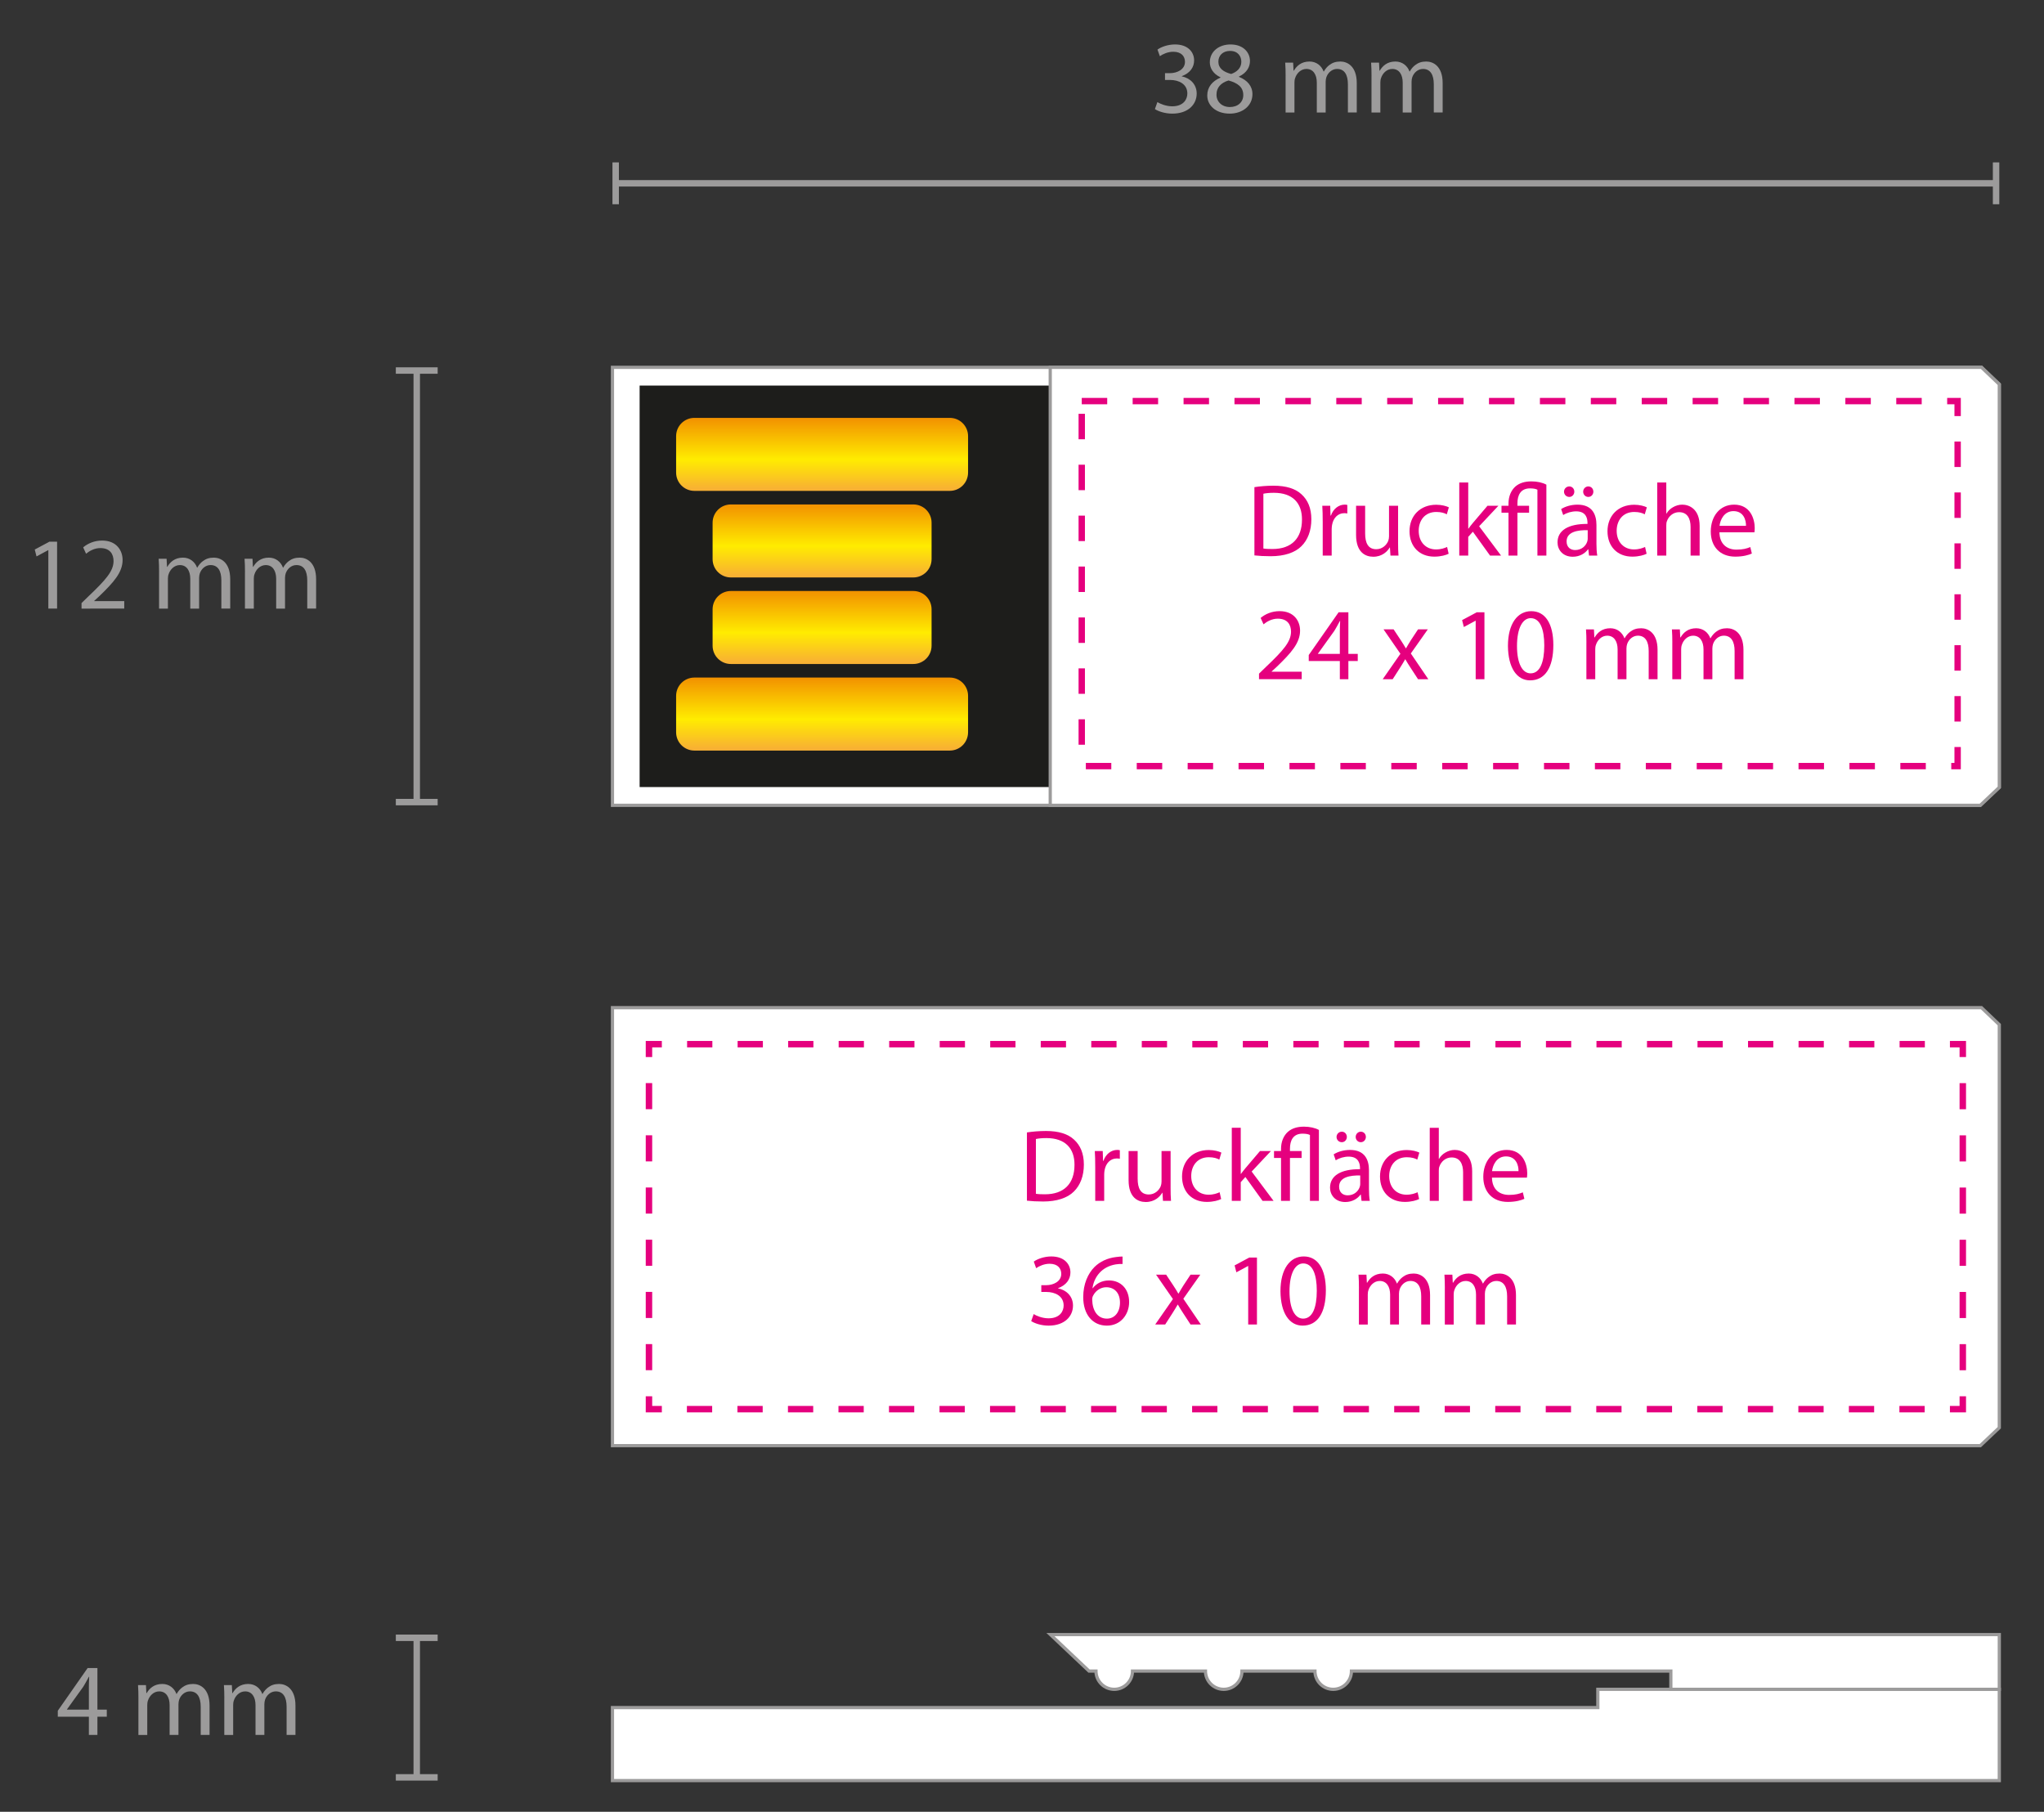 <?xml version="1.0" encoding="utf-8"?>
<!-- Generator: Adobe Illustrator 16.0.0, SVG Export Plug-In . SVG Version: 6.00 Build 0)  -->
<!DOCTYPE svg PUBLIC "-//W3C//DTD SVG 1.1//EN" "http://www.w3.org/Graphics/SVG/1.1/DTD/svg11.dtd">
<svg version="1.1" id="Ebene_1" xmlns:x="http://ns.adobe.com/Extensibility/1.0/" xmlns:i="http://ns.adobe.com/AdobeIllustrator/10.0/" xmlns:graph="http://ns.adobe.com/Graphs/1.0/"
	 xmlns="http://www.w3.org/2000/svg" xmlns:xlink="http://www.w3.org/1999/xlink" xmlns:a="http://ns.adobe.com/AdobeSVGViewerExtensions/3.0/"
	 x="0px" y="0px" width="158.76px" height="140.706px" viewBox="0 0 158.76 140.706" enable-background="new 0 0 158.76 140.706"
	 xml:space="preserve">
<rect x="0" y="0" width="158.76" height="140.706" fill="#333333" stroke="none"/>
<polygon fill="#FFFFFF" stroke="#9C9B9B" stroke-width="0.25" stroke-miterlimit="10" points="153.813,62.543 47.571,62.543 
	47.571,28.527 153.905,28.527 155.288,29.847 155.288,61.147 "/>
<g>
	<rect x="49.68" y="29.944" fill="#1D1D1B" width="70.866" height="31.181"/>
	<linearGradient id="SVGID_1_" gradientUnits="userSpaceOnUse" x1="63.852" y1="58.291" x2="63.852" y2="52.621">
		<stop  offset="0.028" style="stop-color:#F8B133"/>
		<stop  offset="0.429" style="stop-color:#FFEC00"/>
		<stop  offset="1" style="stop-color:#F29100"/>
		<a:midPointStop  offset="0.028" style="stop-color:#F8B133"/>
		<a:midPointStop  offset="0.5" style="stop-color:#F8B133"/>
		<a:midPointStop  offset="0.429" style="stop-color:#FFEC00"/>
		<a:midPointStop  offset="0.5" style="stop-color:#FFEC00"/>
		<a:midPointStop  offset="1" style="stop-color:#F29100"/>
	</linearGradient>
	<path fill="url(#SVGID_1_)" d="M75.19,56.873c0,0.783-0.633,1.418-1.416,1.418H53.931c-0.781,0-1.416-0.635-1.416-1.418v-2.834
		c0-0.783,0.635-1.418,1.416-1.418h19.844c0.783,0,1.416,0.635,1.416,1.418V56.873z"/>
	<linearGradient id="SVGID_2_" gradientUnits="userSpaceOnUse" x1="63.852" y1="51.568" x2="63.852" y2="45.898">
		<stop  offset="0.028" style="stop-color:#F8B133"/>
		<stop  offset="0.429" style="stop-color:#FFEC00"/>
		<stop  offset="1" style="stop-color:#F29100"/>
		<a:midPointStop  offset="0.028" style="stop-color:#F8B133"/>
		<a:midPointStop  offset="0.5" style="stop-color:#F8B133"/>
		<a:midPointStop  offset="0.429" style="stop-color:#FFEC00"/>
		<a:midPointStop  offset="0.5" style="stop-color:#FFEC00"/>
		<a:midPointStop  offset="1" style="stop-color:#F29100"/>
	</linearGradient>
	<path fill="url(#SVGID_2_)" d="M72.356,50.15c0,0.783-0.635,1.418-1.417,1.418H56.766c-0.782,0-1.417-0.635-1.417-1.418v-2.834
		c0-0.783,0.635-1.418,1.417-1.418h14.174c0.782,0,1.417,0.635,1.417,1.418V50.15z"/>
	<linearGradient id="SVGID_3_" gradientUnits="userSpaceOnUse" x1="63.852" y1="44.846" x2="63.852" y2="39.176">
		<stop  offset="0.028" style="stop-color:#F8B133"/>
		<stop  offset="0.429" style="stop-color:#FFEC00"/>
		<stop  offset="1" style="stop-color:#F29100"/>
		<a:midPointStop  offset="0.028" style="stop-color:#F8B133"/>
		<a:midPointStop  offset="0.5" style="stop-color:#F8B133"/>
		<a:midPointStop  offset="0.429" style="stop-color:#FFEC00"/>
		<a:midPointStop  offset="0.5" style="stop-color:#FFEC00"/>
		<a:midPointStop  offset="1" style="stop-color:#F29100"/>
	</linearGradient>
	<path fill="url(#SVGID_3_)" d="M72.356,43.428c0,0.783-0.635,1.418-1.417,1.418H56.766c-0.782,0-1.417-0.635-1.417-1.418v-2.834
		c0-0.783,0.635-1.418,1.417-1.418h14.174c0.782,0,1.417,0.635,1.417,1.418V43.428z"/>
	<linearGradient id="SVGID_4_" gradientUnits="userSpaceOnUse" x1="63.852" y1="38.122" x2="63.852" y2="32.453">
		<stop  offset="0.028" style="stop-color:#F8B133"/>
		<stop  offset="0.429" style="stop-color:#FFEC00"/>
		<stop  offset="1" style="stop-color:#F29100"/>
		<a:midPointStop  offset="0.028" style="stop-color:#F8B133"/>
		<a:midPointStop  offset="0.5" style="stop-color:#F8B133"/>
		<a:midPointStop  offset="0.429" style="stop-color:#FFEC00"/>
		<a:midPointStop  offset="0.5" style="stop-color:#FFEC00"/>
		<a:midPointStop  offset="1" style="stop-color:#F29100"/>
	</linearGradient>
	<path fill="url(#SVGID_4_)" d="M75.19,36.705c0,0.782-0.633,1.417-1.416,1.417H53.931c-0.781,0-1.416-0.635-1.416-1.417V33.87
		c0-0.782,0.635-1.417,1.416-1.417h19.844c0.783,0,1.416,0.635,1.416,1.417V36.705z"/>
</g>
<polygon fill="#FFFFFF" stroke="#9C9B9B" stroke-width="0.25" stroke-miterlimit="10" points="153.813,62.543 81.573,62.543 
	81.573,28.527 153.905,28.527 155.288,29.847 155.288,61.147 "/>
<polygon fill="#FFFFFF" stroke="#9C9B9B" stroke-width="0.25" stroke-miterlimit="10" points="153.813,112.274 47.571,112.274 
	47.571,78.258 153.905,78.258 155.288,79.578 155.288,110.878 "/>
<g>
	<polygon fill="#FFFFFF" stroke="#9C9B9B" stroke-width="0.25" stroke-miterlimit="10" points="124.106,131.197 124.106,132.615 
		47.571,132.615 47.571,138.285 155.288,138.285 155.288,132.615 155.288,131.197 	"/>
	<path fill="#FFFFFF" stroke="#9C9B9B" stroke-width="0.25" stroke-miterlimit="10" d="M81.587,126.945l3,2.835h0.539v0.001
		c0,0.782,0.635,1.416,1.418,1.416s1.417-0.634,1.417-1.416v-0.001h5.669v0.001c0,0.782,0.635,1.416,1.418,1.416
		s1.417-0.634,1.417-1.416v-0.001h5.669v0.001c0,0.782,0.635,1.416,1.418,1.416s1.417-0.634,1.417-1.416v-0.001h24.808v1.417h25.512
		v-1.417v-2.835H81.587z"/>
</g>
<g>
	<g>
		
			<line fill="none" stroke="#9C9B9B" stroke-width="0.5" stroke-miterlimit="10" x1="47.821" y1="14.237" x2="155.038" y2="14.237"/>
		<g>
			<rect x="47.571" y="12.612" fill="#9C9B9B" width="0.5" height="3.25"/>
		</g>
		<g>
			<rect x="154.788" y="12.612" fill="#9C9B9B" width="0.5" height="3.25"/>
		</g>
	</g>
</g>
<g>
	<g>
		<line fill="none" stroke="#9C9B9B" stroke-width="0.5" stroke-miterlimit="10" x1="32.369" y1="28.777" x2="32.369" y2="62.293"/>
		<g>
			<rect x="30.744" y="28.527" fill="#9C9B9B" width="3.25" height="0.5"/>
		</g>
		<g>
			<rect x="30.744" y="62.043" fill="#9C9B9B" width="3.25" height="0.5"/>
		</g>
	</g>
</g>
<g>
	<path fill="#9C9B9B" d="M89.896,7.928c0.2,0.128,0.664,0.328,1.151,0.328c0.903,0,1.183-0.576,1.175-1.008
		c-0.008-0.728-0.664-1.039-1.343-1.039h-0.392V5.682h0.392c0.512,0,1.159-0.264,1.159-0.879c0-0.416-0.264-0.784-0.912-0.784
		c-0.416,0-0.815,0.184-1.039,0.344l-0.184-0.512c0.272-0.2,0.8-0.4,1.359-0.4c1.023,0,1.487,0.608,1.487,1.239
		c0,0.536-0.32,0.992-0.959,1.224v0.016c0.64,0.128,1.159,0.608,1.159,1.335c0,0.832-0.647,1.559-1.895,1.559
		c-0.583,0-1.095-0.184-1.351-0.352L89.896,7.928z"/>
	<path fill="#9C9B9B" d="M93.769,7.417c0-0.656,0.392-1.119,1.031-1.391l-0.008-0.024c-0.576-0.272-0.824-0.72-0.824-1.167
		c0-0.824,0.696-1.383,1.607-1.383c1.007,0,1.511,0.632,1.511,1.279c0,0.44-0.216,0.912-0.855,1.215v0.024
		c0.648,0.256,1.048,0.712,1.048,1.343c0,0.904-0.776,1.511-1.767,1.511C94.424,8.824,93.769,8.176,93.769,7.417z M96.567,7.385
		c0-0.632-0.439-0.936-1.144-1.136c-0.607,0.176-0.935,0.576-0.935,1.072c-0.024,0.527,0.375,0.991,1.039,0.991
		C96.159,8.312,96.567,7.92,96.567,7.385z M94.632,4.786c0,0.52,0.392,0.799,0.992,0.959c0.448-0.152,0.792-0.472,0.792-0.943
		c0-0.416-0.248-0.848-0.879-0.848C94.952,3.955,94.632,4.338,94.632,4.786z"/>
	<path fill="#9C9B9B" d="M99.856,5.914c0-0.4-0.008-0.728-0.032-1.048h0.616l0.032,0.624h0.024c0.216-0.368,0.576-0.712,1.215-0.712
		c0.528,0,0.928,0.32,1.096,0.776h0.016c0.12-0.216,0.271-0.384,0.432-0.504c0.232-0.176,0.488-0.272,0.855-0.272
		c0.512,0,1.271,0.336,1.271,1.679v2.279h-0.688V6.545c0-0.744-0.272-1.191-0.839-1.191c-0.4,0-0.712,0.296-0.832,0.64
		c-0.032,0.096-0.056,0.224-0.056,0.352v2.391h-0.688V6.417c0-0.616-0.272-1.063-0.808-1.063c-0.439,0-0.76,0.352-0.872,0.704
		c-0.04,0.104-0.056,0.224-0.056,0.344v2.335h-0.688V5.914z"/>
	<path fill="#9C9B9B" d="M106.528,5.914c0-0.4-0.008-0.728-0.032-1.048h0.616l0.032,0.624h0.024
		c0.216-0.368,0.576-0.712,1.215-0.712c0.528,0,0.928,0.32,1.096,0.776h0.016c0.12-0.216,0.271-0.384,0.432-0.504
		c0.232-0.176,0.488-0.272,0.855-0.272c0.512,0,1.271,0.336,1.271,1.679v2.279h-0.688V6.545c0-0.744-0.272-1.191-0.839-1.191
		c-0.4,0-0.712,0.296-0.832,0.64c-0.032,0.096-0.056,0.224-0.056,0.352v2.391h-0.688V6.417c0-0.616-0.272-1.063-0.808-1.063
		c-0.439,0-0.76,0.352-0.872,0.704c-0.04,0.104-0.056,0.224-0.056,0.344v2.335h-0.688V5.914z"/>
</g>
<g>
	<path fill="#9C9B9B" d="M3.755,42.725H3.74l-0.904,0.488L2.7,42.677l1.135-0.608h0.6v5.197h-0.68V42.725z"/>
	<path fill="#9C9B9B" d="M6.333,47.267v-0.432l0.552-0.536c1.327-1.264,1.927-1.935,1.935-2.719c0-0.528-0.256-1.015-1.031-1.015
		c-0.472,0-0.863,0.24-1.104,0.439L6.46,42.509c0.36-0.304,0.872-0.528,1.471-0.528c1.119,0,1.591,0.768,1.591,1.511
		c0,0.959-0.696,1.735-1.791,2.791l-0.416,0.384v0.016h2.335v0.583H6.333z"/>
	<path fill="#9C9B9B" d="M12.356,44.444c0-0.4-0.008-0.728-0.032-1.048h0.616l0.032,0.624h0.024
		c0.216-0.368,0.576-0.712,1.215-0.712c0.528,0,0.928,0.32,1.096,0.776h0.016c0.12-0.216,0.271-0.384,0.432-0.504
		c0.232-0.176,0.488-0.272,0.855-0.272c0.512,0,1.271,0.336,1.271,1.679v2.279h-0.688v-2.191c0-0.744-0.272-1.191-0.839-1.191
		c-0.4,0-0.712,0.296-0.832,0.64c-0.032,0.096-0.056,0.224-0.056,0.352v2.391h-0.688v-2.319c0-0.616-0.272-1.063-0.808-1.063
		c-0.439,0-0.76,0.352-0.872,0.704c-0.04,0.104-0.056,0.224-0.056,0.344v2.335h-0.688V44.444z"/>
	<path fill="#9C9B9B" d="M19.028,44.444c0-0.4-0.008-0.728-0.032-1.048h0.616l0.032,0.624h0.024
		c0.216-0.368,0.576-0.712,1.215-0.712c0.528,0,0.928,0.32,1.096,0.776h0.016c0.12-0.216,0.271-0.384,0.432-0.504
		c0.232-0.176,0.488-0.272,0.855-0.272c0.512,0,1.271,0.336,1.271,1.679v2.279h-0.688v-2.191c0-0.744-0.272-1.191-0.839-1.191
		c-0.4,0-0.712,0.296-0.832,0.64c-0.032,0.096-0.056,0.224-0.056,0.352v2.391h-0.688v-2.319c0-0.616-0.272-1.063-0.808-1.063
		c-0.439,0-0.76,0.352-0.872,0.704c-0.04,0.104-0.056,0.224-0.056,0.344v2.335h-0.688V44.444z"/>
</g>
<g>
	<path fill="#9C9B9B" d="M6.903,134.74v-1.415H4.489v-0.464l2.318-3.318h0.76v3.23h0.728v0.552H7.567v1.415H6.903z M6.903,132.773
		v-1.735c0-0.271,0.008-0.543,0.024-0.815H6.903c-0.16,0.304-0.288,0.528-0.432,0.768L5.2,132.757v0.016H6.903z"/>
	<path fill="#9C9B9B" d="M10.752,131.917c0-0.4-0.008-0.728-0.032-1.048h0.616l0.032,0.624h0.024
		c0.216-0.368,0.576-0.712,1.215-0.712c0.528,0,0.928,0.32,1.096,0.776h0.016c0.12-0.216,0.272-0.384,0.432-0.504
		c0.232-0.176,0.488-0.272,0.855-0.272c0.512,0,1.271,0.336,1.271,1.679v2.279h-0.688v-2.191c0-0.744-0.271-1.191-0.839-1.191
		c-0.4,0-0.711,0.296-0.832,0.64c-0.032,0.096-0.056,0.224-0.056,0.352v2.391h-0.688v-2.319c0-0.616-0.272-1.063-0.808-1.063
		c-0.44,0-0.759,0.352-0.872,0.704c-0.04,0.104-0.056,0.224-0.056,0.344v2.335h-0.688V131.917z"/>
	<path fill="#9C9B9B" d="M17.424,131.917c0-0.4-0.008-0.728-0.032-1.048h0.616l0.032,0.624h0.024
		c0.216-0.368,0.576-0.712,1.215-0.712c0.528,0,0.928,0.32,1.096,0.776h0.016c0.12-0.216,0.272-0.384,0.432-0.504
		c0.232-0.176,0.488-0.272,0.855-0.272c0.512,0,1.271,0.336,1.271,1.679v2.279h-0.688v-2.191c0-0.744-0.271-1.191-0.839-1.191
		c-0.4,0-0.711,0.296-0.832,0.64c-0.032,0.096-0.056,0.224-0.056,0.352v2.391h-0.688v-2.319c0-0.616-0.272-1.063-0.808-1.063
		c-0.44,0-0.759,0.352-0.872,0.704c-0.04,0.104-0.056,0.224-0.056,0.344v2.335h-0.688V131.917z"/>
</g>
<g>
	<g>
		
			<line fill="none" stroke="#9C9B9B" stroke-width="0.5" stroke-miterlimit="10" x1="32.369" y1="138.035" x2="32.369" y2="127.195"/>
		<g>
			<rect x="30.744" y="137.785" fill="#9C9B9B" width="3.25" height="0.5"/>
		</g>
		<g>
			<rect x="30.744" y="126.945" fill="#9C9B9B" width="3.25" height="0.5"/>
		</g>
	</g>
</g>
<g>
	<g>
		<polyline fill="none" stroke="#E5007E" stroke-width="0.5" stroke-miterlimit="10" points="152.453,108.439 152.453,109.439 
			151.453,109.439 		"/>
		
			<line fill="none" stroke="#E5007E" stroke-width="0.5" stroke-miterlimit="10" stroke-dasharray="1.962,1.962" x1="149.491" y1="109.439" x2="52.388" y2="109.439"/>
		<polyline fill="none" stroke="#E5007E" stroke-width="0.5" stroke-miterlimit="10" points="51.406,109.439 50.406,109.439 
			50.406,108.439 		"/>
		
			<line fill="none" stroke="#E5007E" stroke-width="0.5" stroke-miterlimit="10" stroke-dasharray="2.027,2.027" x1="50.406" y1="106.413" x2="50.406" y2="83.106"/>
		<polyline fill="none" stroke="#E5007E" stroke-width="0.5" stroke-miterlimit="10" points="50.406,82.093 50.406,81.093 
			51.406,81.093 		"/>
		
			<line fill="none" stroke="#E5007E" stroke-width="0.5" stroke-miterlimit="10" stroke-dasharray="1.962,1.962" x1="53.368" y1="81.093" x2="150.472" y2="81.093"/>
		<polyline fill="none" stroke="#E5007E" stroke-width="0.5" stroke-miterlimit="10" points="151.453,81.093 152.453,81.093 
			152.453,82.093 		"/>
		
			<line fill="none" stroke="#E5007E" stroke-width="0.5" stroke-miterlimit="10" stroke-dasharray="2.027,2.027" x1="152.453" y1="84.12" x2="152.453" y2="107.426"/>
	</g>
</g>
<rect x="84.021" y="31.15" fill="none" stroke="#E5007E" stroke-width="0.494" stroke-miterlimit="10" stroke-dasharray="1.977" width="68.031" height="28.347"/>
<g>
	<path fill="#E5007E" d="M97.432,37.833c0.424-0.064,0.928-0.112,1.479-0.112c1,0,1.711,0.232,2.183,0.672
		c0.48,0.439,0.76,1.063,0.76,1.935c0,0.879-0.272,1.599-0.775,2.095c-0.504,0.503-1.335,0.775-2.383,0.775
		c-0.496,0-0.912-0.024-1.264-0.064V37.833z M98.127,42.598c0.176,0.032,0.432,0.04,0.704,0.04c1.487,0,2.295-0.832,2.295-2.287
		c0.008-1.271-0.712-2.079-2.183-2.079c-0.36,0-0.631,0.032-0.815,0.072V42.598z"/>
	<path fill="#E5007E" d="M102.736,40.487c0-0.456-0.008-0.848-0.032-1.207h0.616l0.024,0.759h0.032
		c0.176-0.52,0.6-0.848,1.072-0.848c0.08,0,0.136,0.008,0.2,0.024v0.664c-0.072-0.016-0.144-0.024-0.24-0.024
		c-0.496,0-0.848,0.376-0.943,0.904c-0.016,0.096-0.032,0.208-0.032,0.328v2.063h-0.696V40.487z"/>
	<path fill="#E5007E" d="M108.59,42.095c0,0.399,0.008,0.751,0.032,1.055h-0.624l-0.04-0.632h-0.016
		c-0.184,0.312-0.592,0.72-1.279,0.72c-0.608,0-1.335-0.336-1.335-1.695V39.28h0.704v2.143c0,0.735,0.224,1.231,0.864,1.231
		c0.472,0,0.799-0.328,0.927-0.64c0.04-0.104,0.064-0.232,0.064-0.36V39.28h0.704V42.095z"/>
	<path fill="#E5007E" d="M112.518,43.006c-0.184,0.096-0.592,0.224-1.111,0.224c-1.167,0-1.927-0.792-1.927-1.975
		c0-1.191,0.815-2.055,2.079-2.055c0.416,0,0.783,0.104,0.976,0.2l-0.16,0.544c-0.168-0.096-0.432-0.184-0.815-0.184
		c-0.888,0-1.367,0.656-1.367,1.463c0,0.896,0.576,1.447,1.343,1.447c0.399,0,0.664-0.104,0.863-0.191L112.518,43.006z"/>
	<path fill="#E5007E" d="M114.039,41.055h0.016c0.096-0.136,0.232-0.304,0.344-0.44l1.135-1.335h0.848l-1.495,1.591l1.703,2.279
		h-0.855l-1.335-1.855l-0.36,0.4v1.455h-0.696v-5.677h0.696V41.055z"/>
	<path fill="#E5007E" d="M117.167,43.15v-3.334h-0.544V39.28h0.544v-0.168c0-0.536,0.184-1.016,0.543-1.335
		c0.304-0.256,0.704-0.392,1.239-0.392c0.448,0,0.872,0.096,1.16,0.256v5.509h-0.696v-5.117c-0.12-0.064-0.304-0.104-0.576-0.104
		c-0.735,0-0.976,0.536-0.976,1.159v0.192h0.904v0.536h-0.904v3.334H117.167z"/>
	<path fill="#E5007E" d="M123.422,43.15l-0.056-0.488h-0.024c-0.216,0.304-0.631,0.576-1.183,0.576
		c-0.784,0-1.184-0.552-1.184-1.111c0-0.936,0.832-1.447,2.327-1.439v-0.08c0-0.32-0.088-0.896-0.879-0.896
		c-0.36,0-0.735,0.112-1.007,0.288l-0.16-0.463c0.32-0.208,0.784-0.344,1.271-0.344c1.183,0,1.471,0.808,1.471,1.583v1.447
		c0,0.335,0.016,0.664,0.064,0.927H123.422z M121.479,38.185c0-0.224,0.184-0.408,0.408-0.408c0.224,0,0.392,0.176,0.392,0.408
		c0,0.216-0.16,0.408-0.392,0.408C121.647,38.592,121.479,38.4,121.479,38.185z M123.318,41.175
		c-0.768-0.016-1.639,0.12-1.639,0.872c0,0.456,0.304,0.672,0.664,0.672c0.504,0,0.824-0.32,0.936-0.648
		c0.024-0.072,0.04-0.152,0.04-0.224V41.175z M122.967,38.185c0-0.224,0.176-0.408,0.399-0.408c0.224,0,0.392,0.176,0.392,0.408
		c0,0.216-0.16,0.408-0.392,0.408C123.126,38.592,122.967,38.4,122.967,38.185z"/>
	<path fill="#E5007E" d="M127.894,43.006c-0.184,0.096-0.592,0.224-1.111,0.224c-1.167,0-1.927-0.792-1.927-1.975
		c0-1.191,0.815-2.055,2.079-2.055c0.416,0,0.783,0.104,0.976,0.2l-0.16,0.544c-0.168-0.096-0.432-0.184-0.815-0.184
		c-0.888,0-1.367,0.656-1.367,1.463c0,0.896,0.576,1.447,1.343,1.447c0.399,0,0.664-0.104,0.863-0.191L127.894,43.006z"/>
	<path fill="#E5007E" d="M128.719,37.473h0.704v2.415h0.016c0.112-0.2,0.288-0.376,0.504-0.496c0.208-0.12,0.456-0.2,0.719-0.2
		c0.52,0,1.352,0.32,1.352,1.655v2.303h-0.704v-2.223c0-0.624-0.232-1.151-0.896-1.151c-0.456,0-0.815,0.32-0.943,0.704
		c-0.04,0.096-0.048,0.2-0.048,0.336v2.334h-0.704V37.473z"/>
	<path fill="#E5007E" d="M133.551,41.343c0.016,0.952,0.624,1.343,1.327,1.343c0.504,0,0.808-0.088,1.071-0.2l0.12,0.504
		c-0.248,0.112-0.672,0.24-1.288,0.24c-1.191,0-1.903-0.784-1.903-1.951s0.688-2.087,1.815-2.087c1.264,0,1.599,1.112,1.599,1.823
		c0,0.144-0.016,0.256-0.024,0.328H133.551z M135.614,40.839c0.008-0.448-0.184-1.144-0.976-1.144c-0.712,0-1.023,0.656-1.08,1.144
		H135.614z"/>
	<path fill="#E5007E" d="M97.789,52.75v-0.432l0.552-0.536c1.327-1.264,1.927-1.935,1.935-2.719c0-0.528-0.256-1.015-1.032-1.015
		c-0.472,0-0.863,0.24-1.104,0.439l-0.224-0.496c0.36-0.304,0.872-0.528,1.471-0.528c1.119,0,1.591,0.768,1.591,1.511
		c0,0.959-0.695,1.735-1.791,2.791l-0.416,0.384v0.016h2.334v0.583H97.789z"/>
	<path fill="#E5007E" d="M104.067,52.75v-1.415h-2.415v-0.464l2.318-3.318h0.76v3.23h0.728v0.552h-0.728v1.415H104.067z
		 M104.067,50.783v-1.735c0-0.271,0.008-0.543,0.024-0.815h-0.024c-0.16,0.304-0.288,0.528-0.432,0.768l-1.271,1.767v0.016H104.067z
		"/>
	<path fill="#E5007E" d="M108.244,48.88l0.552,0.832c0.144,0.216,0.264,0.416,0.392,0.631h0.024c0.128-0.232,0.256-0.432,0.384-0.64
		l0.544-0.824h0.759l-1.319,1.871l1.359,1.999h-0.799l-0.568-0.872c-0.152-0.224-0.28-0.44-0.416-0.671h-0.016
		c-0.128,0.231-0.264,0.439-0.408,0.671l-0.56,0.872h-0.775l1.375-1.975l-1.311-1.895H108.244z"/>
	<path fill="#E5007E" d="M114.619,48.208h-0.016l-0.904,0.488l-0.136-0.536l1.135-0.608h0.6v5.197h-0.68V48.208z"/>
	<path fill="#E5007E" d="M120.65,50.096c0,1.767-0.656,2.742-1.807,2.742c-1.016,0-1.703-0.951-1.719-2.67
		c0-1.743,0.751-2.703,1.807-2.703C120.026,47.465,120.65,48.44,120.65,50.096z M117.827,50.175c0,1.352,0.416,2.119,1.056,2.119
		c0.72,0,1.063-0.84,1.063-2.167c0-1.279-0.328-2.119-1.056-2.119C118.275,48.009,117.827,48.76,117.827,50.175z"/>
	<path fill="#E5007E" d="M123.219,49.928c0-0.4-0.008-0.728-0.032-1.048h0.616l0.032,0.624h0.024
		c0.216-0.368,0.576-0.712,1.215-0.712c0.528,0,0.928,0.32,1.096,0.776h0.016c0.12-0.216,0.272-0.384,0.432-0.504
		c0.232-0.176,0.488-0.272,0.855-0.272c0.512,0,1.271,0.336,1.271,1.679v2.279h-0.688v-2.191c0-0.744-0.271-1.191-0.839-1.191
		c-0.4,0-0.711,0.296-0.832,0.64c-0.032,0.096-0.056,0.224-0.056,0.352v2.391h-0.688v-2.319c0-0.616-0.272-1.063-0.808-1.063
		c-0.44,0-0.759,0.352-0.872,0.704c-0.04,0.104-0.056,0.224-0.056,0.344v2.335h-0.688V49.928z"/>
	<path fill="#E5007E" d="M129.892,49.928c0-0.4-0.008-0.728-0.032-1.048h0.616l0.032,0.624h0.024
		c0.216-0.368,0.576-0.712,1.215-0.712c0.528,0,0.928,0.32,1.096,0.776h0.016c0.12-0.216,0.271-0.384,0.432-0.504
		c0.232-0.176,0.488-0.272,0.855-0.272c0.512,0,1.271,0.336,1.271,1.679v2.279h-0.688v-2.191c0-0.744-0.272-1.191-0.839-1.191
		c-0.4,0-0.712,0.296-0.832,0.64c-0.032,0.096-0.056,0.224-0.056,0.352v2.391h-0.688v-2.319c0-0.616-0.272-1.063-0.808-1.063
		c-0.439,0-0.76,0.352-0.872,0.704c-0.04,0.104-0.056,0.224-0.056,0.344v2.335h-0.688V49.928z"/>
</g>
<g>
	<path fill="#E5007E" d="M79.763,87.947c0.424-0.064,0.928-0.112,1.479-0.112c1,0,1.711,0.232,2.183,0.672
		c0.48,0.439,0.76,1.063,0.76,1.935c0,0.879-0.272,1.599-0.775,2.095c-0.504,0.503-1.335,0.775-2.383,0.775
		c-0.496,0-0.912-0.024-1.264-0.064V87.947z M80.458,92.712c0.176,0.032,0.432,0.04,0.704,0.04c1.487,0,2.295-0.832,2.295-2.287
		c0.008-1.271-0.712-2.079-2.183-2.079c-0.36,0-0.631,0.032-0.815,0.072V92.712z"/>
	<path fill="#E5007E" d="M85.067,90.601c0-0.456-0.008-0.848-0.032-1.207h0.616l0.024,0.759h0.032c0.176-0.52,0.6-0.848,1.072-0.848
		c0.08,0,0.136,0.008,0.2,0.024v0.664c-0.072-0.016-0.144-0.024-0.24-0.024c-0.496,0-0.848,0.376-0.943,0.904
		c-0.016,0.096-0.032,0.208-0.032,0.328v2.063h-0.696V90.601z"/>
	<path fill="#E5007E" d="M90.921,92.208c0,0.399,0.008,0.751,0.032,1.055h-0.624l-0.04-0.632h-0.016
		c-0.184,0.312-0.592,0.72-1.279,0.72c-0.608,0-1.335-0.336-1.335-1.695v-2.263h0.704v2.143c0,0.735,0.224,1.231,0.864,1.231
		c0.472,0,0.799-0.328,0.927-0.64c0.04-0.104,0.064-0.232,0.064-0.36v-2.375h0.704V92.208z"/>
	<path fill="#E5007E" d="M94.849,93.12c-0.184,0.096-0.592,0.224-1.111,0.224c-1.167,0-1.927-0.792-1.927-1.975
		c0-1.191,0.815-2.055,2.079-2.055c0.416,0,0.783,0.104,0.976,0.2l-0.16,0.544c-0.168-0.096-0.432-0.184-0.815-0.184
		c-0.888,0-1.367,0.656-1.367,1.463c0,0.896,0.576,1.447,1.343,1.447c0.399,0,0.664-0.104,0.863-0.191L94.849,93.12z"/>
	<path fill="#E5007E" d="M96.37,91.169h0.016c0.096-0.136,0.232-0.304,0.344-0.44l1.135-1.335h0.848l-1.495,1.591l1.703,2.279
		h-0.855l-1.335-1.855l-0.36,0.4v1.455h-0.696v-5.677h0.696V91.169z"/>
	<path fill="#E5007E" d="M99.499,93.264V89.93h-0.544v-0.536h0.544v-0.168c0-0.536,0.184-1.016,0.543-1.335
		c0.304-0.256,0.704-0.392,1.239-0.392c0.448,0,0.872,0.096,1.16,0.256v5.509h-0.696v-5.117c-0.12-0.064-0.304-0.104-0.576-0.104
		c-0.735,0-0.976,0.536-0.976,1.159v0.192h0.904v0.536h-0.904v3.334H99.499z"/>
	<path fill="#E5007E" d="M105.753,93.264l-0.056-0.488h-0.024c-0.216,0.304-0.631,0.576-1.183,0.576
		c-0.784,0-1.184-0.552-1.184-1.111c0-0.936,0.832-1.447,2.327-1.439v-0.08c0-0.32-0.088-0.896-0.879-0.896
		c-0.36,0-0.735,0.112-1.007,0.288l-0.16-0.463c0.32-0.208,0.784-0.344,1.271-0.344c1.183,0,1.471,0.808,1.471,1.583v1.447
		c0,0.335,0.016,0.664,0.064,0.927H105.753z M103.811,88.298c0-0.224,0.184-0.408,0.408-0.408c0.224,0,0.392,0.176,0.392,0.408
		c0,0.216-0.16,0.408-0.392,0.408C103.979,88.706,103.811,88.514,103.811,88.298z M105.649,91.289
		c-0.768-0.016-1.639,0.12-1.639,0.872c0,0.456,0.304,0.672,0.664,0.672c0.504,0,0.824-0.32,0.936-0.648
		c0.024-0.072,0.04-0.152,0.04-0.224V91.289z M105.298,88.298c0-0.224,0.176-0.408,0.399-0.408c0.224,0,0.392,0.176,0.392,0.408
		c0,0.216-0.16,0.408-0.392,0.408C105.458,88.706,105.298,88.514,105.298,88.298z"/>
	<path fill="#E5007E" d="M110.225,93.12c-0.184,0.096-0.592,0.224-1.111,0.224c-1.167,0-1.927-0.792-1.927-1.975
		c0-1.191,0.815-2.055,2.079-2.055c0.416,0,0.783,0.104,0.976,0.2l-0.16,0.544c-0.168-0.096-0.432-0.184-0.815-0.184
		c-0.888,0-1.367,0.656-1.367,1.463c0,0.896,0.576,1.447,1.343,1.447c0.399,0,0.664-0.104,0.863-0.191L110.225,93.12z"/>
	<path fill="#E5007E" d="M111.05,87.587h0.704v2.415h0.016c0.112-0.2,0.288-0.376,0.504-0.496c0.208-0.12,0.456-0.2,0.719-0.2
		c0.52,0,1.352,0.32,1.352,1.655v2.303h-0.704v-2.223c0-0.624-0.232-1.151-0.896-1.151c-0.456,0-0.815,0.32-0.943,0.704
		c-0.04,0.096-0.048,0.2-0.048,0.336v2.334h-0.704V87.587z"/>
	<path fill="#E5007E" d="M115.882,91.457c0.016,0.952,0.624,1.343,1.327,1.343c0.504,0,0.808-0.088,1.071-0.2l0.12,0.504
		c-0.248,0.112-0.672,0.24-1.288,0.24c-1.191,0-1.903-0.784-1.903-1.951s0.688-2.087,1.815-2.087c1.264,0,1.599,1.112,1.599,1.823
		c0,0.144-0.016,0.256-0.024,0.328H115.882z M117.945,90.953c0.008-0.448-0.184-1.144-0.976-1.144c-0.712,0-1.023,0.656-1.08,1.144
		H117.945z"/>
	<path fill="#E5007E" d="M80.288,102.056c0.2,0.128,0.664,0.328,1.151,0.328c0.903,0,1.183-0.576,1.175-1.008
		c-0.008-0.728-0.664-1.039-1.343-1.039h-0.392V99.81h0.392c0.512,0,1.159-0.264,1.159-0.879c0-0.416-0.264-0.784-0.912-0.784
		c-0.416,0-0.815,0.184-1.039,0.344l-0.184-0.512c0.272-0.2,0.8-0.4,1.359-0.4c1.023,0,1.487,0.608,1.487,1.239
		c0,0.536-0.32,0.992-0.959,1.224v0.016c0.64,0.128,1.159,0.608,1.159,1.335c0,0.832-0.647,1.559-1.895,1.559
		c-0.583,0-1.095-0.184-1.351-0.352L80.288,102.056z"/>
	<path fill="#E5007E" d="M87.19,98.163c-0.144-0.008-0.328,0-0.528,0.032c-1.104,0.184-1.687,0.992-1.807,1.847h0.024
		c0.248-0.328,0.679-0.6,1.255-0.6c0.919,0,1.567,0.664,1.567,1.679c0,0.952-0.647,1.831-1.727,1.831
		c-1.111,0-1.839-0.863-1.839-2.215c0-1.023,0.368-1.831,0.879-2.343c0.432-0.424,1.007-0.688,1.663-0.768
		c0.208-0.032,0.384-0.04,0.512-0.04V98.163z M86.99,101.161c0-0.744-0.424-1.191-1.072-1.191c-0.423,0-0.815,0.264-1.007,0.64
		c-0.048,0.08-0.08,0.184-0.08,0.312c0.016,0.855,0.408,1.487,1.144,1.487C86.582,102.408,86.99,101.904,86.99,101.161z"/>
	<path fill="#E5007E" d="M90.575,98.994l0.552,0.832c0.144,0.216,0.264,0.416,0.392,0.631h0.024c0.128-0.232,0.256-0.432,0.384-0.64
		l0.544-0.824h0.759l-1.319,1.871l1.359,1.999H92.47l-0.568-0.872c-0.152-0.224-0.28-0.44-0.416-0.671h-0.016
		c-0.128,0.231-0.264,0.439-0.408,0.671l-0.56,0.872h-0.775l1.375-1.975l-1.311-1.895H90.575z"/>
	<path fill="#E5007E" d="M96.95,98.322h-0.016l-0.904,0.488l-0.136-0.536l1.135-0.608h0.6v5.197h-0.68V98.322z"/>
	<path fill="#E5007E" d="M102.981,100.209c0,1.767-0.656,2.742-1.807,2.742c-1.016,0-1.703-0.951-1.719-2.67
		c0-1.743,0.751-2.703,1.807-2.703C102.357,97.579,102.981,98.554,102.981,100.209z M100.158,100.289
		c0,1.352,0.416,2.119,1.056,2.119c0.72,0,1.063-0.84,1.063-2.167c0-1.279-0.328-2.119-1.056-2.119
		C100.606,98.123,100.158,98.874,100.158,100.289z"/>
	<path fill="#E5007E" d="M105.55,100.042c0-0.4-0.008-0.728-0.032-1.048h0.616l0.032,0.624h0.024
		c0.216-0.368,0.576-0.712,1.215-0.712c0.528,0,0.928,0.32,1.096,0.776h0.016c0.12-0.216,0.272-0.384,0.432-0.504
		c0.232-0.176,0.488-0.272,0.855-0.272c0.512,0,1.271,0.336,1.271,1.679v2.279h-0.688v-2.191c0-0.744-0.271-1.191-0.839-1.191
		c-0.4,0-0.711,0.296-0.832,0.64c-0.032,0.096-0.056,0.224-0.056,0.352v2.391h-0.688v-2.319c0-0.616-0.272-1.063-0.808-1.063
		c-0.44,0-0.759,0.352-0.872,0.704c-0.04,0.104-0.056,0.224-0.056,0.344v2.335h-0.688V100.042z"/>
	<path fill="#E5007E" d="M112.223,100.042c0-0.4-0.008-0.728-0.032-1.048h0.616l0.032,0.624h0.024
		c0.216-0.368,0.576-0.712,1.215-0.712c0.528,0,0.928,0.32,1.096,0.776h0.016c0.12-0.216,0.271-0.384,0.432-0.504
		c0.232-0.176,0.488-0.272,0.855-0.272c0.512,0,1.271,0.336,1.271,1.679v2.279h-0.688v-2.191c0-0.744-0.272-1.191-0.839-1.191
		c-0.4,0-0.712,0.296-0.832,0.64c-0.032,0.096-0.056,0.224-0.056,0.352v2.391h-0.688v-2.319c0-0.616-0.272-1.063-0.808-1.063
		c-0.439,0-0.76,0.352-0.872,0.704c-0.04,0.104-0.056,0.224-0.056,0.344v2.335h-0.688V100.042z"/>
</g>
<g>
</g>
<g>
</g>
<g>
</g>
<g>
</g>
<g>
</g>
<g>
</g>
<g>
</g>
<g>
</g>
<g>
</g>
<g>
</g>
<g>
</g>
<g>
</g>
<g>
</g>
<g>
</g>
<g>
</g>
<g>
</g>
</svg>
